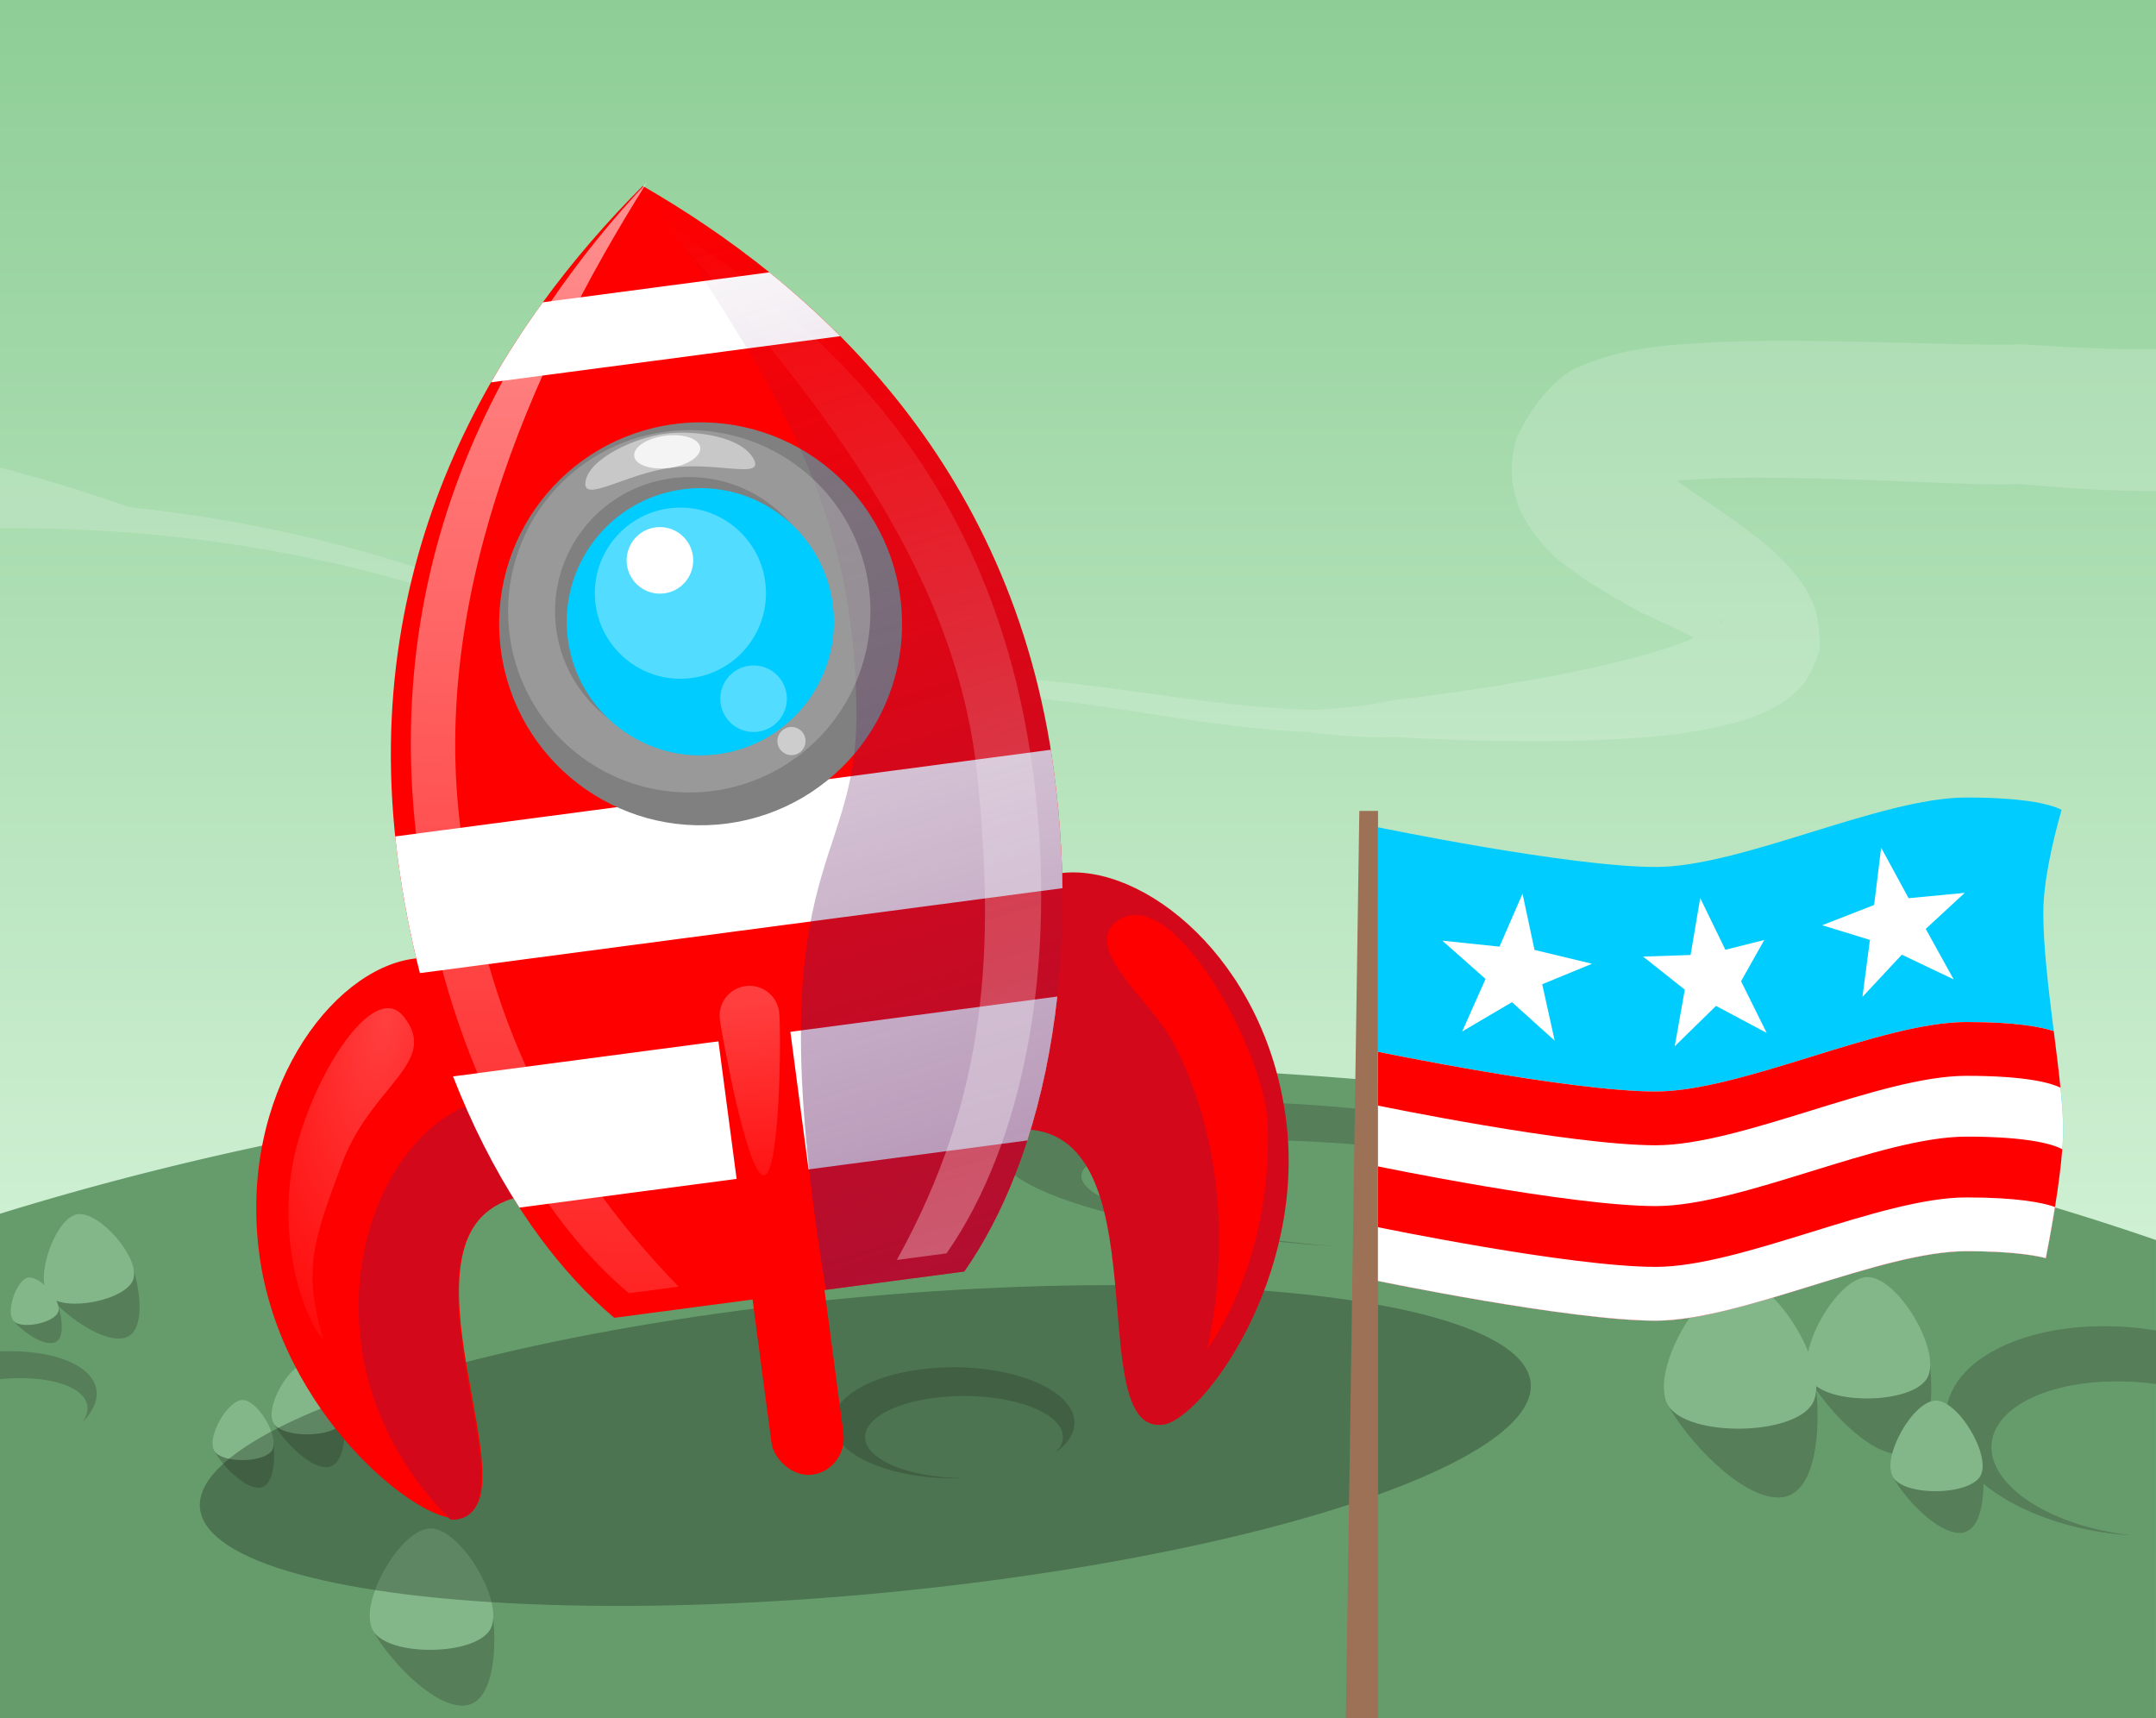 <?xml version="1.0" encoding="UTF-8" standalone="no"?>
<!-- Created with Inkscape (http://www.inkscape.org/) -->

<svg
   xmlns:dc="http://purl.org/dc/elements/1.1/"
   xmlns:cc="http://creativecommons.org/ns#"
   xmlns:rdf="http://www.w3.org/1999/02/22-rdf-syntax-ns#"
   xmlns:svg="http://www.w3.org/2000/svg"
   xmlns="http://www.w3.org/2000/svg"
   xmlns:xlink="http://www.w3.org/1999/xlink"
   xmlns:sodipodi="http://sodipodi.sourceforge.net/DTD/sodipodi-0.dtd"
   xmlns:inkscape="http://www.inkscape.org/namespaces/inkscape"
   width="143.766mm"
   height="114.573mm"
   viewBox="0 0 509.407 405.969"
   id="svg2"
   version="1.1"
   inkscape:version="0.91 r"
   sodipodi:docname="rocket.svg"
   inkscape:export-filename="/home/sankalpo/Projects/2010-05-30 Inkscape Drawings/rocket2.png"
   inkscape:export-xdpi="443.38358"
   inkscape:export-ydpi="443.38358">
  <defs
     id="defs4">
    <inkscape:path-effect
       effect="skeletal"
       id="path-effect4438"
       is_visible="true"
       pattern="#path4427"
       copytype="single_stretched"
       prop_scale="1"
       scale_y_rel="false"
       spacing="0"
       normal_offset="0"
       tang_offset="0"
       prop_units="false"
       vertical_pattern="false"
       fuse_tolerance="0" />
    <linearGradient
       inkscape:collect="always"
       id="linearGradient4413">
      <stop
         style="stop-color:#8ece96;stop-opacity:1"
         offset="0"
         id="stop4415" />
      <stop
         style="stop-color:#e8fdeb;stop-opacity:1"
         offset="1"
         id="stop4417" />
    </linearGradient>
    <linearGradient
       inkscape:collect="always"
       id="linearGradient4337">
      <stop
         id="stop4341"
         offset="0"
         style="stop-color:#ffffff;stop-opacity:0.143" />
      <stop
         id="stop4339"
         offset="1"
         style="stop-color:#ffffff;stop-opacity:0.558" />
    </linearGradient>
    <linearGradient
       id="linearGradient4327"
       inkscape:collect="always">
      <stop
         id="stop4329"
         offset="0"
         style="stop-color:#ffffff;stop-opacity:0.558" />
      <stop
         id="stop4331"
         offset="1"
         style="stop-color:#ffffff;stop-opacity:0" />
    </linearGradient>
    <linearGradient
       inkscape:collect="always"
       id="linearGradient4237">
      <stop
         style="stop-color:#ffffff;stop-opacity:1;"
         offset="0"
         id="stop4239" />
      <stop
         style="stop-color:#ffffff;stop-opacity:0;"
         offset="1"
         id="stop4241" />
    </linearGradient>
    <linearGradient
       inkscape:collect="always"
       id="linearGradient4217">
      <stop
         style="stop-color:#621e62;stop-opacity:0.494"
         offset="0"
         id="stop4219" />
      <stop
         style="stop-color:#621e62;stop-opacity:0"
         offset="1"
         id="stop4221" />
    </linearGradient>
    <linearGradient
       inkscape:collect="always"
       xlink:href="#linearGradient4217"
       id="linearGradient4223"
       x1="433.066"
       y1="669.446"
       x2="389.192"
       y2="406.584"
       gradientUnits="userSpaceOnUse" />
    <radialGradient
       inkscape:collect="always"
       xlink:href="#linearGradient4237"
       id="radialGradient4243"
       cx="303.224"
       cy="611.61"
       fx="303.224"
       fy="611.61"
       r="17.676"
       gradientTransform="matrix(-1.713,5.081,-2.028,-0.684,2062.959,-529.7)"
       gradientUnits="userSpaceOnUse" />
    <filter
       inkscape:collect="always"
       style="color-interpolation-filters:sRGB"
       id="filter4269"
       x="-0.077"
       width="1.154"
       y="-0.049"
       height="1.098">
      <feGaussianBlur
         inkscape:collect="always"
         stdDeviation="2.718"
         id="feGaussianBlur4271" />
    </filter>
    <clipPath
       clipPathUnits="userSpaceOnUse"
       id="clipPath4275">
      <path
         sodipodi:nodetypes="sssss"
         inkscape:connector-curvature="0"
         id="path4277"
         d="m 341.102,643.711 c -41.585,3.59 -7.326,88.448 -31.472,87.854 -11.306,-0.278 -46.127,-37.092 -45.259,-82.925 0.868,-45.833 32.771,-76.754 56.917,-76.16 53.882,1.326 64.661,67.36 19.814,71.231 z"
         style="color:#000000;display:inline;overflow:visible;visibility:visible;opacity:1;fill:#ff0000;fill-opacity:1;fill-rule:nonzero;stroke:none;stroke-opacity:1;marker:none;enable-background:accumulate" />
    </clipPath>
    <filter
       inkscape:collect="always"
       style="color-interpolation-filters:sRGB"
       id="filter4279"
       x="-0.025"
       width="1.051"
       y="-0.008"
       height="1.016">
      <feGaussianBlur
         inkscape:collect="always"
         stdDeviation="0.34"
         id="feGaussianBlur4281" />
    </filter>
    <filter
       inkscape:collect="always"
       style="color-interpolation-filters:sRGB"
       id="filter4283"
       x="-0.019"
       width="1.038"
       y="-0.009"
       height="1.018">
      <feGaussianBlur
         inkscape:collect="always"
         stdDeviation="0.278"
         id="feGaussianBlur4285" />
    </filter>
    <radialGradient
       inkscape:collect="always"
       xlink:href="#linearGradient4237"
       id="radialGradient4243-1"
       cx="303.224"
       cy="611.61"
       fx="303.224"
       fy="611.61"
       r="17.676"
       gradientTransform="matrix(-1.713,5.081,-2.028,-0.684,1789.832,-1119.367)"
       gradientUnits="userSpaceOnUse" />
    <linearGradient
       inkscape:collect="always"
       xlink:href="#linearGradient4237"
       id="linearGradient4321"
       x1="387.215"
       y1="599.04"
       x2="384.215"
       y2="661.097"
       gradientUnits="userSpaceOnUse" />
    <linearGradient
       inkscape:collect="always"
       xlink:href="#linearGradient4327"
       id="linearGradient4325"
       gradientUnits="userSpaceOnUse"
       x1="433.066"
       y1="669.446"
       x2="394.951"
       y2="409.202"
       gradientTransform="matrix(0.964,0,0,0.964,12.059,19.537)" />
    <linearGradient
       inkscape:collect="always"
       xlink:href="#linearGradient4337"
       id="linearGradient4335"
       gradientUnits="userSpaceOnUse"
       gradientTransform="matrix(-0.964,0,0,0.964,766.872,19.037)"
       x1="433.066"
       y1="669.446"
       x2="389.716"
       y2="407.108" />
    <linearGradient
       inkscape:collect="always"
       xlink:href="#linearGradient4413"
       id="linearGradient4419"
       x1="470.146"
       y1="354.922"
       x2="470.146"
       y2="778.713"
       gradientUnits="userSpaceOnUse"
       gradientTransform="matrix(0.866,0,0,0.959,55.184,14.429)" />
    <filter
       inkscape:collect="always"
       style="color-interpolation-filters:sRGB"
       id="filter4477"
       x="-0.003"
       width="1.007"
       y="-0.021"
       height="1.043">
      <feGaussianBlur
         inkscape:collect="always"
         stdDeviation="0.883"
         id="feGaussianBlur4479" />
    </filter>
  </defs>
  <sodipodi:namedview
     id="base"
     pagecolor="#ffffff"
     bordercolor="#666666"
     borderopacity="1.0"
     inkscape:pageopacity="0.0"
     inkscape:pageshadow="2"
     inkscape:zoom="2.6676913"
     inkscape:cx="326.11335"
     inkscape:cy="202.98451"
     inkscape:document-units="px"
     inkscape:current-layer="layer1"
     showgrid="false"
     inkscape:window-width="2560"
     inkscape:window-height="1337"
     inkscape:window-x="0"
     inkscape:window-y="0"
     inkscape:window-maximized="1"
     showguides="false"
     inkscape:guide-bbox="true"
     inkscape:snap-global="false"
     fit-margin-top="0"
     fit-margin-left="0"
     fit-margin-right="0"
     fit-margin-bottom="0">
    <sodipodi:guide
       position="195.205,331.972"
       orientation="1,0"
       id="guide3369" />
    <sodipodi:guide
       position="79.491,324.149"
       orientation="0,1"
       id="guide3380" />
    <sodipodi:guide
       position="23.488,49.179"
       orientation="0,1"
       id="guide3411" />
  </sodipodi:namedview>
  <g
     inkscape:label="Layer 1"
     inkscape:groupmode="layer"
     id="layer1"
     transform="translate(-193.965,-355.013)">
    <rect
       style="color:#000000;clip-rule:nonzero;display:inline;overflow:visible;visibility:visible;opacity:1;isolation:auto;mix-blend-mode:normal;color-interpolation:sRGB;color-interpolation-filters:linearRGB;solid-color:#000000;solid-opacity:1;fill:url(#linearGradient4419);fill-opacity:1;fill-rule:nonzero;stroke:none;stroke-width:1;stroke-linecap:butt;stroke-linejoin:miter;stroke-miterlimit:4;stroke-dasharray:none;stroke-dashoffset:0;stroke-opacity:1;marker:none;color-rendering:auto;image-rendering:auto;shape-rendering:auto;text-rendering:auto;enable-background:accumulate"
       id="rect4354"
       width="509.407"
       height="405.969"
       x="193.965"
       y="355.013" />
    <path
       style="color:#000000;clip-rule:nonzero;display:inline;overflow:visible;visibility:visible;opacity:1;isolation:auto;mix-blend-mode:normal;color-interpolation:sRGB;color-interpolation-filters:linearRGB;solid-color:#000000;solid-opacity:1;fill:#669c6c;fill-opacity:1;fill-rule:nonzero;stroke:none;stroke-width:1;stroke-linecap:butt;stroke-linejoin:miter;stroke-miterlimit:4;stroke-dasharray:none;stroke-dashoffset:0;stroke-opacity:1;marker:none;filter:url(#filter4283);color-rendering:auto;image-rendering:auto;shape-rendering:auto;text-rendering:auto;enable-background:accumulate"
       d="M 279.479,251.814 A 457.281,221.123 0 0 0 34.111,286.76 l 0,119.209 509.406,0 0,-112.994 A 457.281,221.123 0 0 0 279.479,251.814 Z"
       transform="translate(159.853,355.013)"
       id="path4406"
       inkscape:connector-curvature="0" />
    <path
       style="opacity:0.396;fill:#ffffff;fill-opacity:1;fill-rule:nonzero;stroke:none;stroke-width:1px;stroke-linecap:butt;stroke-linejoin:miter;stroke-opacity:1;filter:url(#filter4477)"
       d="m 151.928,490.044 c -0.398,9.082 -0.743,18.157 -1.033,27.224 56.97,-7.184 116.192,-2.647 170.574,17.752 6.379,1.345 12.77,2.628 19.17,3.839 36.109,8.469 72.801,14.677 109.832,16.859 0,0 10e-6,0 10e-6,0 14.981,1.332 29.969,4.176 45.197,6.259 7.991,1.106 16.086,1.98 24.218,2.3 7.272,0.965 14.643,1.484 22.13,1.309 8.459,0.466 16.919,0.787 25.38,0.922 9.966,0.153 20.022,0.061 30.182,-0.566 0,0 0,0 0,0 8.724,-0.492 17.927,-1.385 27.45,-3.946 3.398,-0.85 7.285,-2.294 11.429,-4.807 1.636,-0.984 3.401,-2.433 5.204,-4.422 1.672,-2.211 3.104,-5.078 4.166,-8.597 -10e-6,-10e-6 0,-3e-5 0,-3e-5 0.215,-3.649 -0.157,-7.102 -1.065,-10.252 -1.044,-2.777 -2.312,-5.093 -3.679,-6.922 -3.196,-4.282 -6.588,-7.479 -9.598,-9.801 0,0 -1e-5,0 -1e-5,0 -3.618,-2.931 -7.192,-5.444 -10.512,-7.714 0,0 0,0 0,0 -3.494,-2.403 -6.819,-4.625 -9.829,-6.814 -0.309,-0.227 -0.612,-0.451 -0.91,-0.673 -2.529,-1.565 -4.709,-2.958 -6.382,-4.361 -1.473,-1.528 -2.268,-1.916 -1.645,-1.463 0.317,0.416 0.54,1.265 0.784,2.609 0.105,1.458 2e-4,2.63 -0.377,3.628 0,0 0,1e-5 0,1e-5 -1.842,1.921 -1.554,2.33 -0.577,0.805 0,0 0,0 0,0 0.042,-0.051 1.156,0.065 3.114,-0.125 3.153,-0.528 6.615,-0.811 10.348,-1.046 9.132,-0.553 18.59,-0.455 28.34,-0.244 9.726,0.221 19.584,0.65 29.585,1.038 4.09,0.16 8.262,0.316 12.516,0.412 2.683,0.072 5.681,0.115 8.989,-0.034 11.318,0.99 23.026,1.815 35.121,1.737 8.295,-0.05 16.695,-0.594 25.117,-1.761 0.798,-6.069 1.429,-12.137 1.881,-18.197 0.452,-6.06 0.726,-12.113 0.809,-18.152 -9.083,1.97 -18.592,2.898 -28.294,3.118 -11.018,0.236 -22.408,-0.41 -34.136,-1.202 -2.668,0.136 -5.657,0.111 -8.955,0.088 -3.906,-0.034 -7.892,-0.131 -11.958,-0.233 -9.907,-0.253 -19.956,-0.551 -30.147,-0.648 -10.067,-0.106 -20.452,-0.046 -31.097,0.715 -4.337,0.302 -8.939,0.776 -13.758,1.616 0,0 -10e-6,10e-6 -10e-6,10e-6 -3.991,0.831 -8.846,2.22 -14.322,4.63 -4.5,2.673 -9.553,8.047 -13.704,16.485 -1.194,3.308 -1.638,6.966 -1.273,10.862 0,0 10e-6,3e-5 10e-6,3e-5 0.501,3.763 1.546,6.949 3.015,9.504 3.423,5.651 7.069,9.382 10.211,11.524 3.905,3.028 7.672,5.392 11.089,7.356 2.643,1.545 5.203,2.97 7.649,4.335 1.117,0.504 2.212,0.997 3.284,1.484 3.428,1.579 6.55,2.993 9.269,4.498 0,0 0,0 0,0 2.32,1.414 4.086,2.262 4.896,3.014 0,0 0,0 0,0 0.277,0.237 0.439,0.156 0.366,-0.201 -0.013,-0.953 0.109,-2.043 0.266,-3.338 0,0 10e-6,-10e-6 10e-6,-10e-6 0.596,-1.743 1.081,-2.956 1.569,-3.705 0.397,-0.232 0.425,-0.183 0.203,0.166 -0.74,0.992 -2.487,1.941 -4.805,3.148 -6.484,3.193 -14.184,5.277 -22.337,7.283 -9.269,2.246 -18.787,4.018 -28.421,5.574 -8.338,1.337 -16.702,2.493 -25.074,3.505 -6.409,1.314 -12.99,2.052 -19.657,2.395 -8.41,-0.134 -16.885,-0.901 -25.325,-1.917 -15.113,-1.836 -30.259,-4.47 -45.57,-5.614 0,0 -10e-6,0 -10e-6,0 -43.097,-1.851 -86.027,-9.279 -128.263,-19.436 -29.681,-12.149 -61.024,-19.615 -92.831,-22.964 -24.835,-8.847 -51.037,-15.182 -77.817,-18.844 z"
       id="path4421"
       inkscape:connector-curvature="0"
       sodipodi:nodetypes="cccccccc"
       inkscape:path-effect="#path-effect4438"
       inkscape:original-d="m 149.78639,502.3912 c 58.91023,-4.39113 119.18537,3.74079 173.47533,27.49853 41.77006,11.09443 84.34385,19.52763 127.49198,22.43514 30.3723,2.99939 60.23435,11.97331 90.95052,8.68079 27.15903,-0.79312 87.77139,-4.16291 91.6382,-18.6508 0.55661,-19.79881 -68.56129,-31.13682 -39.71846,-53.26769 17.79822,-7.94361 82.96206,-2.22056 101.55476,-3.11113 25.16101,1.93765 45.0935,2.55893 66.25952,-1.81836"
       transform="matrix(0.96,0,0,0.959,3.85,-13.197)" />
    <path
       style="fill:none;fill-rule:evenodd;stroke:#000000;stroke-width:1px;stroke-linecap:butt;stroke-linejoin:miter;stroke-opacity:1"
       d="m 317.203,304.585 -0.553,27.074 36.467,-10.498 33.428,-1.658 29.699,13.537 36.329,1.381 0.829,-17.681 0.829,-17.681 -39.782,1.381 -27.627,13.537 -55.253,7.183 z"
       id="path4427"
       inkscape:connector-curvature="0"
       sodipodi:nodetypes="cccccccccccc" />
    <g
       transform="matrix(0.616,0,0,0.616,324.931,241.418)"
       id="g4494">
      <path
         style="color:#000000;clip-rule:nonzero;display:inline;overflow:visible;visibility:visible;opacity:1;isolation:auto;mix-blend-mode:normal;color-interpolation:sRGB;color-interpolation-filters:linearRGB;solid-color:#000000;solid-opacity:1;fill:#557e59;fill-opacity:1;fill-rule:nonzero;stroke:none;stroke-width:1;stroke-linecap:butt;stroke-linejoin:miter;stroke-miterlimit:4;stroke-dasharray:none;stroke-dashoffset:0;stroke-opacity:1;marker:none;color-rendering:auto;image-rendering:auto;shape-rendering:auto;text-rendering:auto;enable-background:accumulate"
         inkscape:transform-center-x="-9.7883094"
         inkscape:transform-center-y="6.9598426"
         d="m 527.707,708.485 c -1.303,-11.628 -56.339,-14.25 -46.051,4.977 5.547,10.367 22.437,28.869 34.41,28.724 11.973,-0.145 12.975,-21.801 11.641,-33.701 z"
         id="path4496"
         inkscape:connector-curvature="0"
         sodipodi:nodetypes="ssss" />
      <path
         sodipodi:type="star"
         style="color:#000000;clip-rule:nonzero;display:inline;overflow:visible;visibility:visible;opacity:1;isolation:auto;mix-blend-mode:normal;color-interpolation:sRGB;color-interpolation-filters:linearRGB;solid-color:#000000;solid-opacity:1;fill:#83b789;fill-opacity:1;fill-rule:nonzero;stroke:none;stroke-width:1;stroke-linecap:butt;stroke-linejoin:miter;stroke-miterlimit:4;stroke-dasharray:none;stroke-dashoffset:0;stroke-opacity:1;marker:none;color-rendering:auto;image-rendering:auto;shape-rendering:auto;text-rendering:auto;enable-background:accumulate"
         id="path4498"
         sodipodi:sides="3"
         sodipodi:cx="503.9588"
         sodipodi:cy="700.19727"
         sodipodi:r1="25.974834"
         sodipodi:r2="13.88217"
         sodipodi:arg1="0.51123071"
         sodipodi:arg2="1.5584282"
         inkscape:flatsided="true"
         inkscape:rounded="0.26"
         inkscape:randomized="0"
         d="m 526.613,712.905 c -5.723,10.202 -39.013,10.614 -44.986,0.556 -5.974,-10.057 10.315,-39.093 22.011,-39.237 11.696,-0.145 28.698,28.479 22.975,38.681 z"
         inkscape:transform-center-x="-9.5619393"
         inkscape:transform-center-y="6.9598426" />
    </g>
    <g
       id="g4490"
       transform="matrix(0.76,0,0,0.76,222.013,144.758)">
      <path
         sodipodi:nodetypes="ssss"
         inkscape:connector-curvature="0"
         id="path4487"
         d="m 527.707,708.485 c -1.303,-11.628 -56.339,-14.25 -46.051,4.977 5.547,10.367 22.437,28.869 34.41,28.724 11.973,-0.145 12.975,-21.801 11.641,-33.701 z"
         inkscape:transform-center-y="6.9598426"
         inkscape:transform-center-x="-9.7883094"
         style="color:#000000;clip-rule:nonzero;display:inline;overflow:visible;visibility:visible;opacity:1;isolation:auto;mix-blend-mode:normal;color-interpolation:sRGB;color-interpolation-filters:linearRGB;solid-color:#000000;solid-opacity:1;fill:#557e59;fill-opacity:1;fill-rule:nonzero;stroke:none;stroke-width:1;stroke-linecap:butt;stroke-linejoin:miter;stroke-miterlimit:4;stroke-dasharray:none;stroke-dashoffset:0;stroke-opacity:1;marker:none;color-rendering:auto;image-rendering:auto;shape-rendering:auto;text-rendering:auto;enable-background:accumulate" />
      <path
         inkscape:transform-center-y="6.9598426"
         inkscape:transform-center-x="-9.5619393"
         d="m 526.613,712.905 c -5.723,10.202 -39.013,10.614 -44.986,0.556 -5.974,-10.057 10.315,-39.093 22.011,-39.237 11.696,-0.145 28.698,28.479 22.975,38.681 z"
         inkscape:randomized="0"
         inkscape:rounded="0.26"
         inkscape:flatsided="true"
         sodipodi:arg2="1.5584282"
         sodipodi:arg1="0.51123071"
         sodipodi:r2="13.88217"
         sodipodi:r1="25.974834"
         sodipodi:cy="700.19727"
         sodipodi:cx="503.9588"
         sodipodi:sides="3"
         id="path4481"
         style="color:#000000;clip-rule:nonzero;display:inline;overflow:visible;visibility:visible;opacity:1;isolation:auto;mix-blend-mode:normal;color-interpolation:sRGB;color-interpolation-filters:linearRGB;solid-color:#000000;solid-opacity:1;fill:#83b789;fill-opacity:1;fill-rule:nonzero;stroke:none;stroke-width:1;stroke-linecap:butt;stroke-linejoin:miter;stroke-miterlimit:4;stroke-dasharray:none;stroke-dashoffset:0;stroke-opacity:1;marker:none;color-rendering:auto;image-rendering:auto;shape-rendering:auto;text-rendering:auto;enable-background:accumulate"
         sodipodi:type="star" />
    </g>
    <path
       inkscape:connector-curvature="0"
       id="path4513"
       d="m 699.321,668.794 a 43.108,24.48 6.298 0 0 -45.533,19.603 43.108,24.48 6.298 0 0 40.162,29.061 43.108,24.48 6.298 0 0 3.812,0.305 35.284,18.09 6.298 0 1 -0.125,-0.011 35.284,18.09 6.298 0 1 -33.086,-21.851 35.284,18.09 6.298 0 1 37.056,-14.11 35.284,18.09 6.298 0 1 33.086,21.851 35.284,18.09 6.298 0 1 -3.37,6.506 43.108,24.48 6.298 0 0 8.163,-12.292 43.108,24.48 6.298 0 0 -40.164,-29.061 z"
       style="color:#000000;clip-rule:nonzero;display:inline;overflow:visible;visibility:visible;opacity:1;isolation:auto;mix-blend-mode:normal;color-interpolation:sRGB;color-interpolation-filters:linearRGB;solid-color:#000000;solid-opacity:1;fill:#557e59;fill-opacity:1;fill-rule:nonzero;stroke:none;stroke-width:1;stroke-linecap:butt;stroke-linejoin:miter;stroke-miterlimit:4;stroke-dasharray:none;stroke-dashoffset:0;stroke-opacity:1;marker:none;color-rendering:auto;image-rendering:auto;shape-rendering:auto;text-rendering:auto;enable-background:accumulate" />
    <g
       id="g4500"
       transform="matrix(0.46,0,0,0.46,419.65,375.771)">
      <path
         sodipodi:nodetypes="ssss"
         inkscape:connector-curvature="0"
         id="path4502"
         d="m 527.707,708.485 c -1.303,-11.628 -56.339,-14.25 -46.051,4.977 5.547,10.367 22.437,28.869 34.41,28.724 11.973,-0.145 12.975,-21.801 11.641,-33.701 z"
         inkscape:transform-center-y="6.9598426"
         inkscape:transform-center-x="-9.7883094"
         style="color:#000000;clip-rule:nonzero;display:inline;overflow:visible;visibility:visible;opacity:1;isolation:auto;mix-blend-mode:normal;color-interpolation:sRGB;color-interpolation-filters:linearRGB;solid-color:#000000;solid-opacity:1;fill:#557e59;fill-opacity:1;fill-rule:nonzero;stroke:none;stroke-width:1;stroke-linecap:butt;stroke-linejoin:miter;stroke-miterlimit:4;stroke-dasharray:none;stroke-dashoffset:0;stroke-opacity:1;marker:none;color-rendering:auto;image-rendering:auto;shape-rendering:auto;text-rendering:auto;enable-background:accumulate" />
      <path
         inkscape:transform-center-y="6.9598426"
         inkscape:transform-center-x="-9.5619393"
         d="m 526.613,712.905 c -5.723,10.202 -39.013,10.614 -44.986,0.556 -5.974,-10.057 10.315,-39.093 22.011,-39.237 11.696,-0.145 28.698,28.479 22.975,38.681 z"
         inkscape:randomized="0"
         inkscape:rounded="0.26"
         inkscape:flatsided="true"
         sodipodi:arg2="1.5584282"
         sodipodi:arg1="0.51123071"
         sodipodi:r2="13.88217"
         sodipodi:r1="25.974834"
         sodipodi:cy="700.19727"
         sodipodi:cx="503.9588"
         sodipodi:sides="3"
         id="path4504"
         style="color:#000000;clip-rule:nonzero;display:inline;overflow:visible;visibility:visible;opacity:1;isolation:auto;mix-blend-mode:normal;color-interpolation:sRGB;color-interpolation-filters:linearRGB;solid-color:#000000;solid-opacity:1;fill:#83b789;fill-opacity:1;fill-rule:nonzero;stroke:none;stroke-width:1;stroke-linecap:butt;stroke-linejoin:miter;stroke-miterlimit:4;stroke-dasharray:none;stroke-dashoffset:0;stroke-opacity:1;marker:none;color-rendering:auto;image-rendering:auto;shape-rendering:auto;text-rendering:auto;enable-background:accumulate"
         sodipodi:type="star" />
    </g>
    <path
       style="color:#000000;clip-rule:nonzero;display:inline;overflow:visible;visibility:visible;opacity:1;isolation:auto;mix-blend-mode:normal;color-interpolation:sRGB;color-interpolation-filters:linearRGB;solid-color:#000000;solid-opacity:1;fill:#557e59;fill-opacity:1;fill-rule:nonzero;stroke:none;stroke-width:1;stroke-linecap:butt;stroke-linejoin:miter;stroke-miterlimit:4;stroke-dasharray:none;stroke-dashoffset:0;stroke-opacity:1;marker:none;color-rendering:auto;image-rendering:auto;shape-rendering:auto;text-rendering:auto;enable-background:accumulate"
       d="m 419.282,678.047 a 28.559,13.115 0 0 0 -28.558,13.115 28.559,13.115 0 0 0 28.558,13.115 28.559,13.115 0 0 0 2.532,-0.062 23.375,9.692 0 0 1 -0.083,9.6e-4 23.375,9.692 0 0 1 -23.375,-9.692 23.375,9.692 0 0 1 23.375,-9.692 23.375,9.692 0 0 1 23.375,9.692 23.375,9.692 0 0 1 -1.747,3.662 28.559,13.115 0 0 0 4.482,-7.025 28.559,13.115 0 0 0 -28.559,-13.115 z"
       id="path4506"
       inkscape:connector-curvature="0" />
    <path
       inkscape:connector-curvature="0"
       id="path4511"
       d="m 507.535,616.345 a 75.434,16.46 4.321 0 0 -77.53,10.406 75.434,16.46 4.321 0 0 72.853,22.252 75.434,16.46 4.321 0 0 6.678,0.448 61.741,12.164 4.357 0 1 -0.219,-0.016 61.741,12.164 4.357 0 1 -59.817,-16.915 61.741,12.164 4.357 0 1 63.273,-7.219 61.741,12.164 4.357 0 1 59.817,16.915 61.741,12.164 4.357 0 1 -5.252,4.198 75.434,16.46 4.321 0 0 13.053,-7.817 75.434,16.46 4.321 0 0 -72.857,-22.252 z"
       style="color:#000000;clip-rule:nonzero;display:inline;overflow:visible;visibility:visible;opacity:1;isolation:auto;mix-blend-mode:normal;color-interpolation:sRGB;color-interpolation-filters:linearRGB;solid-color:#000000;solid-opacity:1;fill:#557e59;fill-opacity:1;fill-rule:nonzero;stroke:none;stroke-width:1;stroke-linecap:butt;stroke-linejoin:miter;stroke-miterlimit:4;stroke-dasharray:none;stroke-dashoffset:0;stroke-opacity:1;marker:none;color-rendering:auto;image-rendering:auto;shape-rendering:auto;text-rendering:auto;enable-background:accumulate" />
    <g
       id="g3446"
       transform="matrix(0.616,0,0,0.616,-14.586,300.804)">
      <path
         sodipodi:nodetypes="ssss"
         inkscape:connector-curvature="0"
         id="path3448"
         d="m 527.707,708.485 c -1.303,-11.628 -56.339,-14.25 -46.051,4.977 5.547,10.367 22.437,28.869 34.41,28.724 11.973,-0.145 12.975,-21.801 11.641,-33.701 z"
         inkscape:transform-center-y="6.9598426"
         inkscape:transform-center-x="-9.7883094"
         style="color:#000000;clip-rule:nonzero;display:inline;overflow:visible;visibility:visible;opacity:1;isolation:auto;mix-blend-mode:normal;color-interpolation:sRGB;color-interpolation-filters:linearRGB;solid-color:#000000;solid-opacity:1;fill:#557e59;fill-opacity:1;fill-rule:nonzero;stroke:none;stroke-width:1;stroke-linecap:butt;stroke-linejoin:miter;stroke-miterlimit:4;stroke-dasharray:none;stroke-dashoffset:0;stroke-opacity:1;marker:none;color-rendering:auto;image-rendering:auto;shape-rendering:auto;text-rendering:auto;enable-background:accumulate" />
      <path
         inkscape:transform-center-y="6.9598426"
         inkscape:transform-center-x="-9.5619393"
         d="m 526.613,712.905 c -5.723,10.202 -39.013,10.614 -44.986,0.556 -5.974,-10.057 10.315,-39.093 22.011,-39.237 11.696,-0.145 28.698,28.479 22.975,38.681 z"
         inkscape:randomized="0"
         inkscape:rounded="0.26"
         inkscape:flatsided="true"
         sodipodi:arg2="1.5584282"
         sodipodi:arg1="0.51123071"
         sodipodi:r2="13.88217"
         sodipodi:r1="25.974834"
         sodipodi:cy="700.19727"
         sodipodi:cx="503.9588"
         sodipodi:sides="3"
         id="path3450"
         style="color:#000000;clip-rule:nonzero;display:inline;overflow:visible;visibility:visible;opacity:1;isolation:auto;mix-blend-mode:normal;color-interpolation:sRGB;color-interpolation-filters:linearRGB;solid-color:#000000;solid-opacity:1;fill:#83b789;fill-opacity:1;fill-rule:nonzero;stroke:none;stroke-width:1;stroke-linecap:butt;stroke-linejoin:miter;stroke-miterlimit:4;stroke-dasharray:none;stroke-dashoffset:0;stroke-opacity:1;marker:none;color-rendering:auto;image-rendering:auto;shape-rendering:auto;text-rendering:auto;enable-background:accumulate"
         sodipodi:type="star" />
    </g>
    <g
       transform="matrix(0.362,0,0,0.362,84.245,432.978)"
       id="g3452">
      <path
         style="color:#000000;clip-rule:nonzero;display:inline;overflow:visible;visibility:visible;opacity:1;isolation:auto;mix-blend-mode:normal;color-interpolation:sRGB;color-interpolation-filters:linearRGB;solid-color:#000000;solid-opacity:1;fill:#557e59;fill-opacity:1;fill-rule:nonzero;stroke:none;stroke-width:1;stroke-linecap:butt;stroke-linejoin:miter;stroke-miterlimit:4;stroke-dasharray:none;stroke-dashoffset:0;stroke-opacity:1;marker:none;color-rendering:auto;image-rendering:auto;shape-rendering:auto;text-rendering:auto;enable-background:accumulate"
         inkscape:transform-center-x="-9.7883094"
         inkscape:transform-center-y="6.9598426"
         d="m 527.707,708.485 c -1.303,-11.628 -56.339,-14.25 -46.051,4.977 5.547,10.367 22.437,28.869 34.41,28.724 11.973,-0.145 12.975,-21.801 11.641,-33.701 z"
         id="path3454"
         inkscape:connector-curvature="0"
         sodipodi:nodetypes="ssss" />
      <path
         sodipodi:type="star"
         style="color:#000000;clip-rule:nonzero;display:inline;overflow:visible;visibility:visible;opacity:1;isolation:auto;mix-blend-mode:normal;color-interpolation:sRGB;color-interpolation-filters:linearRGB;solid-color:#000000;solid-opacity:1;fill:#83b789;fill-opacity:1;fill-rule:nonzero;stroke:none;stroke-width:1;stroke-linecap:butt;stroke-linejoin:miter;stroke-miterlimit:4;stroke-dasharray:none;stroke-dashoffset:0;stroke-opacity:1;marker:none;color-rendering:auto;image-rendering:auto;shape-rendering:auto;text-rendering:auto;enable-background:accumulate"
         id="path3456"
         sodipodi:sides="3"
         sodipodi:cx="503.9588"
         sodipodi:cy="700.19727"
         sodipodi:r1="25.974834"
         sodipodi:r2="13.88217"
         sodipodi:arg1="0.51123071"
         sodipodi:arg2="1.5584282"
         inkscape:flatsided="true"
         inkscape:rounded="0.26"
         inkscape:randomized="0"
         d="m 526.613,712.905 c -5.723,10.202 -39.013,10.614 -44.986,0.556 -5.974,-10.057 10.315,-39.093 22.011,-39.237 11.696,-0.145 28.698,28.479 22.975,38.681 z"
         inkscape:transform-center-x="-9.5619393"
         inkscape:transform-center-y="6.9598426" />
    </g>
    <g
       id="g3458"
       transform="matrix(0.305,0,0,0.305,97.658,480.14)">
      <path
         sodipodi:nodetypes="ssss"
         inkscape:connector-curvature="0"
         id="path3460"
         d="m 527.707,708.485 c -1.303,-11.628 -56.339,-14.25 -46.051,4.977 5.547,10.367 22.437,28.869 34.41,28.724 11.973,-0.145 12.975,-21.801 11.641,-33.701 z"
         inkscape:transform-center-y="6.9598426"
         inkscape:transform-center-x="-9.7883094"
         style="color:#000000;clip-rule:nonzero;display:inline;overflow:visible;visibility:visible;opacity:1;isolation:auto;mix-blend-mode:normal;color-interpolation:sRGB;color-interpolation-filters:linearRGB;solid-color:#000000;solid-opacity:1;fill:#557e59;fill-opacity:1;fill-rule:nonzero;stroke:none;stroke-width:1;stroke-linecap:butt;stroke-linejoin:miter;stroke-miterlimit:4;stroke-dasharray:none;stroke-dashoffset:0;stroke-opacity:1;marker:none;color-rendering:auto;image-rendering:auto;shape-rendering:auto;text-rendering:auto;enable-background:accumulate" />
      <path
         inkscape:transform-center-y="6.9598426"
         inkscape:transform-center-x="-9.5619393"
         d="m 526.613,712.905 c -5.723,10.202 -39.013,10.614 -44.986,0.556 -5.974,-10.057 10.315,-39.093 22.011,-39.237 11.696,-0.145 28.698,28.479 22.975,38.681 z"
         inkscape:randomized="0"
         inkscape:rounded="0.26"
         inkscape:flatsided="true"
         sodipodi:arg2="1.5584282"
         sodipodi:arg1="0.51123071"
         sodipodi:r2="13.88217"
         sodipodi:r1="25.974834"
         sodipodi:cy="700.19727"
         sodipodi:cx="503.9588"
         sodipodi:sides="3"
         id="path3462"
         style="color:#000000;clip-rule:nonzero;display:inline;overflow:visible;visibility:visible;opacity:1;isolation:auto;mix-blend-mode:normal;color-interpolation:sRGB;color-interpolation-filters:linearRGB;solid-color:#000000;solid-opacity:1;fill:#83b789;fill-opacity:1;fill-rule:nonzero;stroke:none;stroke-width:1;stroke-linecap:butt;stroke-linejoin:miter;stroke-miterlimit:4;stroke-dasharray:none;stroke-dashoffset:0;stroke-opacity:1;marker:none;color-rendering:auto;image-rendering:auto;shape-rendering:auto;text-rendering:auto;enable-background:accumulate"
         sodipodi:type="star" />
    </g>
    <g
       transform="matrix(0.445,-0.08,0.08,0.445,-65.916,382.175)"
       id="g3464">
      <path
         style="color:#000000;clip-rule:nonzero;display:inline;overflow:visible;visibility:visible;opacity:1;isolation:auto;mix-blend-mode:normal;color-interpolation:sRGB;color-interpolation-filters:linearRGB;solid-color:#000000;solid-opacity:1;fill:#557e59;fill-opacity:1;fill-rule:nonzero;stroke:none;stroke-width:1;stroke-linecap:butt;stroke-linejoin:miter;stroke-miterlimit:4;stroke-dasharray:none;stroke-dashoffset:0;stroke-opacity:1;marker:none;color-rendering:auto;image-rendering:auto;shape-rendering:auto;text-rendering:auto;enable-background:accumulate"
         inkscape:transform-center-x="-9.7883094"
         inkscape:transform-center-y="6.9598426"
         d="m 527.707,708.485 c -1.303,-11.628 -56.339,-14.25 -46.051,4.977 5.547,10.367 22.437,28.869 34.41,28.724 11.973,-0.145 12.975,-21.801 11.641,-33.701 z"
         id="path3466"
         inkscape:connector-curvature="0"
         sodipodi:nodetypes="ssss" />
      <path
         sodipodi:type="star"
         style="color:#000000;clip-rule:nonzero;display:inline;overflow:visible;visibility:visible;opacity:1;isolation:auto;mix-blend-mode:normal;color-interpolation:sRGB;color-interpolation-filters:linearRGB;solid-color:#000000;solid-opacity:1;fill:#83b789;fill-opacity:1;fill-rule:nonzero;stroke:none;stroke-width:1;stroke-linecap:butt;stroke-linejoin:miter;stroke-miterlimit:4;stroke-dasharray:none;stroke-dashoffset:0;stroke-opacity:1;marker:none;color-rendering:auto;image-rendering:auto;shape-rendering:auto;text-rendering:auto;enable-background:accumulate"
         id="path3468"
         sodipodi:sides="3"
         sodipodi:cx="503.9588"
         sodipodi:cy="700.19727"
         sodipodi:r1="25.974834"
         sodipodi:r2="13.88217"
         sodipodi:arg1="0.51123071"
         sodipodi:arg2="1.5584282"
         inkscape:flatsided="true"
         inkscape:rounded="0.26"
         inkscape:randomized="0"
         d="m 526.613,712.905 c -5.723,10.202 -39.013,10.614 -44.986,0.556 -5.974,-10.057 10.315,-39.093 22.011,-39.237 11.696,-0.145 28.698,28.479 22.975,38.681 z"
         inkscape:transform-center-x="-9.5619393"
         inkscape:transform-center-y="6.9598426" />
    </g>
    <g
       transform="matrix(0.236,-0.045,0.045,0.235,51.368,521.095)"
       id="g3470">
      <path
         style="color:#000000;clip-rule:nonzero;display:inline;overflow:visible;visibility:visible;opacity:1;isolation:auto;mix-blend-mode:normal;color-interpolation:sRGB;color-interpolation-filters:linearRGB;solid-color:#000000;solid-opacity:1;fill:#557e59;fill-opacity:1;fill-rule:nonzero;stroke:none;stroke-width:1;stroke-linecap:butt;stroke-linejoin:miter;stroke-miterlimit:4;stroke-dasharray:none;stroke-dashoffset:0;stroke-opacity:1;marker:none;color-rendering:auto;image-rendering:auto;shape-rendering:auto;text-rendering:auto;enable-background:accumulate"
         inkscape:transform-center-x="-9.7883094"
         inkscape:transform-center-y="6.9598426"
         d="m 527.707,708.485 c -1.303,-11.628 -56.339,-14.25 -46.051,4.977 5.547,10.367 22.437,28.869 34.41,28.724 11.973,-0.145 12.975,-21.801 11.641,-33.701 z"
         id="path3472"
         inkscape:connector-curvature="0"
         sodipodi:nodetypes="ssss" />
      <path
         sodipodi:type="star"
         style="color:#000000;clip-rule:nonzero;display:inline;overflow:visible;visibility:visible;opacity:1;isolation:auto;mix-blend-mode:normal;color-interpolation:sRGB;color-interpolation-filters:linearRGB;solid-color:#000000;solid-opacity:1;fill:#83b789;fill-opacity:1;fill-rule:nonzero;stroke:none;stroke-width:1;stroke-linecap:butt;stroke-linejoin:miter;stroke-miterlimit:4;stroke-dasharray:none;stroke-dashoffset:0;stroke-opacity:1;marker:none;color-rendering:auto;image-rendering:auto;shape-rendering:auto;text-rendering:auto;enable-background:accumulate"
         id="path3474"
         sodipodi:sides="3"
         sodipodi:cx="503.9588"
         sodipodi:cy="700.19727"
         sodipodi:r1="25.974834"
         sodipodi:r2="13.88217"
         sodipodi:arg1="0.51123071"
         sodipodi:arg2="1.5584282"
         inkscape:flatsided="true"
         inkscape:rounded="0.26"
         inkscape:randomized="0"
         d="m 526.613,712.905 c -5.723,10.202 -39.013,10.614 -44.986,0.556 -5.974,-10.057 10.315,-39.093 22.011,-39.237 11.696,-0.145 28.698,28.479 22.975,38.681 z"
         inkscape:transform-center-x="-9.5619393"
         inkscape:transform-center-y="6.9598426" />
    </g>
    <path
       inkscape:connector-curvature="0"
       id="path3476"
       d="m 186.386,675.089 a 13.115,28.559 80.459 0 0 -25.989,17.667 13.115,28.559 80.459 0 0 30.337,8.2 13.115,28.559 80.459 0 0 2.487,-0.481 9.692,23.375 80.459 0 1 -0.082,0.015 9.692,23.375 80.459 0 1 -24.658,-5.683 9.692,23.375 80.459 0 1 21.445,-13.432 9.692,23.375 80.459 0 1 24.658,5.683 9.692,23.375 80.459 0 1 -1.115,3.901 13.115,28.559 80.459 0 0 3.255,-7.671 13.115,28.559 80.459 0 0 -30.338,-8.2 z"
       style="color:#000000;clip-rule:nonzero;display:inline;overflow:visible;visibility:visible;opacity:1;isolation:auto;mix-blend-mode:normal;color-interpolation:sRGB;color-interpolation-filters:linearRGB;solid-color:#000000;solid-opacity:1;fill:#557e59;fill-opacity:1;fill-rule:nonzero;stroke:none;stroke-width:1;stroke-linecap:butt;stroke-linejoin:miter;stroke-miterlimit:4;stroke-dasharray:none;stroke-dashoffset:0;stroke-opacity:1;marker:none;color-rendering:auto;image-rendering:auto;shape-rendering:auto;text-rendering:auto;enable-background:accumulate" />
    <ellipse
       style="color:#000000;display:inline;overflow:visible;visibility:visible;opacity:0.335;fill:#19251a;fill-opacity:1;fill-rule:nonzero;stroke:none;stroke-width:1;stroke-opacity:1;marker:none;enable-background:accumulate"
       id="path3478"
       cx="310.769"
       cy="731.177"
       rx="157.973"
       ry="35.041"
       transform="matrix(0.995,-0.095,0.122,0.993,0,0)" />
    <g
       id="g4303">
      <path
         inkscape:connector-curvature="0"
         id="path4527"
         d="m 519.56,768.165 0,-221.565 -4.42,0 -3.315,222.67 z"
         style="fill:#9c7155;fill-opacity:1;fill-rule:evenodd;stroke:none;stroke-width:1px;stroke-linecap:butt;stroke-linejoin:miter;stroke-opacity:1" />
      <path
         id="rect4529"
         d="m 658.574,543.435 c -20.306,0 -53.103,16.41 -73.408,16.41 -20.306,0 -65.615,-9.377 -65.615,-9.377 l 0,107.191 c 0,0 45.31,9.377 65.615,9.377 20.306,0 53.103,-16.41 73.408,-16.41 9.636,0 15.372,0.793 18.77,1.625 1.62,-8.267 4.092,-22.179 4.092,-30.357 0,-12.112 -4.688,-35.554 -4.688,-51.182 0,-7.202 2.076,-16.46 4.312,-24.369 -1.925,-1.005 -7.522,-2.908 -22.486,-2.908 z"
         style="color:#000000;clip-rule:nonzero;display:inline;overflow:visible;visibility:visible;opacity:1;isolation:auto;mix-blend-mode:normal;color-interpolation:sRGB;color-interpolation-filters:linearRGB;solid-color:#000000;solid-opacity:1;fill:#00ccff;fill-opacity:1;fill-rule:nonzero;stroke:none;stroke-width:1;stroke-linecap:butt;stroke-linejoin:miter;stroke-miterlimit:4;stroke-dasharray:none;stroke-dashoffset:0;stroke-opacity:1;marker:none;color-rendering:auto;image-rendering:auto;shape-rendering:auto;text-rendering:auto;enable-background:accumulate"
         inkscape:connector-curvature="0" />
      <path
         id="rect4535"
         d="m 658.574,596.478 c -20.306,0 -53.103,16.41 -73.408,16.41 -20.306,0 -65.615,-9.377 -65.615,-9.377 l 0,54.148 c 0,0 45.31,9.377 65.615,9.377 20.306,0 53.103,-16.41 73.408,-16.41 9.636,0 15.372,0.793 18.77,1.625 1.62,-8.267 4.092,-22.179 4.092,-30.357 0,-5.834 -1.089,-14.312 -2.217,-23.264 -2.981,-0.989 -8.957,-2.152 -20.645,-2.152 z"
         style="color:#000000;clip-rule:nonzero;display:inline;overflow:visible;visibility:visible;opacity:1;isolation:auto;mix-blend-mode:normal;color-interpolation:sRGB;color-interpolation-filters:linearRGB;solid-color:#000000;solid-opacity:1;fill:#ffffff;fill-opacity:1;fill-rule:nonzero;stroke:none;stroke-width:1;stroke-linecap:butt;stroke-linejoin:miter;stroke-miterlimit:4;stroke-dasharray:none;stroke-dashoffset:0;stroke-opacity:1;marker:none;color-rendering:auto;image-rendering:auto;shape-rendering:auto;text-rendering:auto;enable-background:accumulate"
         inkscape:connector-curvature="0" />
      <path
         id="rect4537"
         d="m 658.574,623.552 c -20.306,0 -53.103,16.41 -73.408,16.41 -20.306,0 -65.615,-9.377 -65.615,-9.377 l 0,27.074 c 0,0 45.31,9.377 65.615,9.377 20.306,0 53.103,-16.41 73.408,-16.41 9.636,0 15.372,0.793 18.77,1.625 1.344,-6.859 3.261,-17.543 3.885,-25.709 -1.772,-0.979 -7.276,-2.99 -22.654,-2.99 z"
         style="color:#000000;clip-rule:nonzero;display:inline;overflow:visible;visibility:visible;opacity:1;isolation:auto;mix-blend-mode:normal;color-interpolation:sRGB;color-interpolation-filters:linearRGB;solid-color:#000000;solid-opacity:1;fill:#ff0000;fill-opacity:1;fill-rule:nonzero;stroke:none;stroke-width:1;stroke-linecap:butt;stroke-linejoin:miter;stroke-miterlimit:4;stroke-dasharray:none;stroke-dashoffset:0;stroke-opacity:1;marker:none;color-rendering:auto;image-rendering:auto;shape-rendering:auto;text-rendering:auto;enable-background:accumulate"
         inkscape:connector-curvature="0" />
      <path
         id="rect4539"
         d="m 658.574,637.917 c -20.306,0 -53.103,16.41 -73.408,16.41 -20.306,0 -65.615,-9.377 -65.615,-9.377 l 0,12.709 c 0,0 45.31,9.377 65.615,9.377 20.306,0 53.103,-16.41 73.408,-16.41 9.636,0 15.372,0.793 18.77,1.625 0.66,-3.37 1.438,-7.579 2.16,-12.082 -2.874,-1.008 -8.845,-2.252 -20.93,-2.252 z"
         style="color:#000000;clip-rule:nonzero;display:inline;overflow:visible;visibility:visible;opacity:1;isolation:auto;mix-blend-mode:normal;color-interpolation:sRGB;color-interpolation-filters:linearRGB;solid-color:#000000;solid-opacity:1;fill:#ffffff;fill-opacity:1;fill-rule:nonzero;stroke:none;stroke-width:1;stroke-linecap:butt;stroke-linejoin:miter;stroke-miterlimit:4;stroke-dasharray:none;stroke-dashoffset:0;stroke-opacity:1;marker:none;color-rendering:auto;image-rendering:auto;shape-rendering:auto;text-rendering:auto;enable-background:accumulate"
         inkscape:connector-curvature="0" />
      <path
         id="rect4541"
         d="m 658.574,596.478 c -20.306,0 -53.103,16.41 -73.408,16.41 -20.306,0 -65.615,-9.377 -65.615,-9.377 l 0,12.707 c 0,0 45.31,9.377 65.615,9.377 20.306,0 53.103,-16.408 73.408,-16.408 14.441,0 20.114,1.764 22.229,2.791 -0.418,-4.111 -0.994,-8.661 -1.584,-13.348 -2.981,-0.989 -8.957,-2.152 -20.645,-2.152 z"
         style="color:#000000;clip-rule:nonzero;display:inline;overflow:visible;visibility:visible;opacity:1;isolation:auto;mix-blend-mode:normal;color-interpolation:sRGB;color-interpolation-filters:linearRGB;solid-color:#000000;solid-opacity:1;fill:#ff0000;fill-opacity:1;fill-rule:nonzero;stroke:none;stroke-width:1;stroke-linecap:butt;stroke-linejoin:miter;stroke-miterlimit:4;stroke-dasharray:none;stroke-dashoffset:0;stroke-opacity:1;marker:none;color-rendering:auto;image-rendering:auto;shape-rendering:auto;text-rendering:auto;enable-background:accumulate"
         inkscape:connector-curvature="0" />
      <path
         sodipodi:nodetypes="ccccccccccc"
         inkscape:connector-curvature="0"
         id="path4288"
         d="m 563.054,599.233 -11.127,-7.783 -10.822,8.3 3.964,-12.988 -11.238,-7.727 13.577,-0.243 3.876,-13.076 4.427,12.837 13.872,1.585 -11.079,6.238 z"
         inkscape:transform-center-y="-1.2346246"
         inkscape:transform-center-x="-0.56792249"
         style="color:#000000;display:inline;overflow:visible;visibility:visible;opacity:1;fill:#ffffff;fill-opacity:1;fill-rule:nonzero;stroke:none;stroke-opacity:1;marker:none;enable-background:accumulate"
         transform="matrix(0.993,0.122,-0.122,0.993,75.294,-62.855)" />
      <path
         sodipodi:nodetypes="ccccccccccc"
         inkscape:connector-curvature="0"
         id="path4290"
         d="m 653.696,588.293 -11.127,-7.783 -10.822,8.3 3.964,-12.988 -10.575,-5.287 12.914,-2.684 3.876,-13.076 4.427,12.837 13.301,0.938 -10.508,6.885 z"
         inkscape:transform-center-y="-0.71584677"
         inkscape:transform-center-x="1.0888148"
         style="color:#000000;display:inline;overflow:visible;visibility:visible;opacity:1;fill:#ffffff;fill-opacity:1;fill-rule:nonzero;stroke:none;stroke-opacity:1;marker:none;enable-background:accumulate"
         transform="matrix(0.986,-0.165,0.165,0.986,-86.04,114.209)" />
      <path
         sodipodi:nodetypes="ccccccccccc"
         inkscape:connector-curvature="0"
         id="path4292"
         d="m 609.547,600.405 -11.127,-7.783 -10.822,8.3 3.964,-12.988 -8.846,-8.941 11.184,0.97 3.876,-13.076 4.427,12.837 9.406,-1.187 -6.613,9.01 z"
         inkscape:transform-center-y="-0.97832777"
         inkscape:transform-center-x="0.82715209"
         style="color:#000000;display:inline;overflow:visible;visibility:visible;opacity:1;fill:#ffffff;fill-opacity:1;fill-rule:nonzero;stroke:none;stroke-opacity:1;marker:none;enable-background:accumulate"
         transform="matrix(0.993,-0.12,0.12,0.993,-65.933,76.003)" />
    </g>
  </g>
  <g
     inkscape:groupmode="layer"
     id="layer2"
     inkscape:label="rocket"
     style="display:inline"
     transform="translate(-193.965,-355.013)">
    <g
       id="g4360"
       transform="matrix(0.991,-0.131,0.131,0.991,-92.979,47.973)">
      <path
         style="color:#000000;display:inline;overflow:visible;visibility:visible;opacity:1;fill:#d4081b;fill-opacity:1;fill-rule:nonzero;stroke:none;stroke-opacity:1;marker:none;enable-background:accumulate"
         d="m 448.392,638.343 c 33.917,3.832 4.617,73.626 24.352,73.626 9.24,0 38.256,-29.871 38.256,-67.963 0,-38.092 -25.585,-64.432 -45.32,-64.432 -44.039,0 -53.866,54.636 -17.288,58.769 z"
         id="path3413"
         inkscape:connector-curvature="0"
         sodipodi:nodetypes="sssss" />
      <path
         sodipodi:nodetypes="sssss"
         inkscape:connector-curvature="0"
         id="ellipse3338"
         d="m 328.846,638.343 c -33.917,3.832 -4.617,73.626 -24.352,73.626 -9.24,0 -38.256,-29.871 -38.256,-67.963 0,-38.092 25.585,-64.432 45.32,-64.432 44.039,0 53.866,54.636 17.288,58.769 z"
         style="color:#000000;display:inline;overflow:visible;visibility:visible;opacity:1;fill:#ff0000;fill-opacity:1;fill-rule:nonzero;stroke:none;stroke-opacity:1;marker:none;enable-background:accumulate" />
      <path
         id="path3336"
         d="m 389.172,405.598 c -36.138,27.736 -78.223,75.471 -78.223,150.066 0,48.109 14.569,90.337 36.502,114.264 l 83.441,0 c 21.933,-23.927 36.502,-66.155 36.502,-114.264 0,-74.596 -42.085,-122.33 -78.223,-150.066 z"
         style="color:#000000;display:inline;overflow:visible;visibility:visible;opacity:1;fill:#ff0000;fill-opacity:1;fill-rule:nonzero;stroke:none;stroke-opacity:1;marker:none;enable-background:accumulate"
         inkscape:connector-curvature="0" />
      <path
         clip-path="url(#clipPath4275)"
         transform="matrix(0.817,-0.02,0.015,0.831,40.229,110.564)"
         style="color:#000000;display:inline;overflow:visible;visibility:visible;opacity:1;fill:#d4081b;fill-opacity:1;fill-rule:nonzero;stroke:none;stroke-opacity:1;marker:none;filter:url(#filter4269);enable-background:accumulate"
         d="m 352.559,674.164 c -33.917,3.832 -4.617,73.626 -24.352,73.626 -9.24,0 -38.256,-29.871 -38.256,-67.963 0,-38.092 25.585,-64.432 45.32,-64.432 44.039,0 53.866,54.636 17.288,58.769 z"
         id="path4247"
         inkscape:connector-curvature="0"
         sodipodi:nodetypes="sssss" />
      <path
         id="rect3389"
         d="m 362.174,429.77 c -5.036,5.289 -9.952,11.006 -14.631,17.154 l 83.258,0 c -4.679,-6.149 -9.595,-11.865 -14.631,-17.154 l -53.996,0 z M 311.029,550.354 c -0.048,1.757 -0.08,3.523 -0.08,5.311 0,9.419 0.566,18.608 1.629,27.482 l 153.188,0 c 1.063,-8.875 1.629,-18.064 1.629,-27.482 0,-1.787 -0.032,-3.554 -0.08,-5.311 l -156.285,0 z m 6.111,58.02 c 2.926,11.904 6.811,22.93 11.49,32.795 l 121.082,0 c 4.679,-9.865 8.564,-20.891 11.49,-32.795 l -144.062,0 z"
         style="color:#000000;display:inline;overflow:visible;visibility:visible;opacity:1;fill:#ffffff;fill-opacity:1;fill-rule:nonzero;stroke:none;stroke-opacity:1;marker:none;enable-background:accumulate"
         inkscape:connector-curvature="0" />
      <circle
         r="47.614"
         cy="509.994"
         cx="389.172"
         id="path3346"
         style="color:#000000;display:inline;overflow:visible;visibility:visible;opacity:1;fill:#808080;fill-opacity:1;fill-rule:nonzero;stroke:none;stroke-opacity:1;marker:none;enable-background:accumulate" />
      <rect
         rx="8.8"
         y="585.165"
         x="380.417"
         height="127.647"
         width="17.154"
         id="rect3391"
         style="color:#000000;display:inline;overflow:visible;visibility:visible;opacity:1;fill:#ff0000;fill-opacity:1;fill-rule:nonzero;stroke:none;stroke-opacity:1;marker:none;enable-background:accumulate" />
      <path
         sodipodi:nodetypes="csccsc"
         inkscape:connector-curvature="0"
         style="color:#000000;display:inline;overflow:visible;visibility:visible;opacity:1;fill:url(#linearGradient4223);fill-opacity:1;fill-rule:nonzero;stroke:none;stroke-opacity:1;marker:none;enable-background:accumulate"
         d="m 389.172,405.598 c 22.893,47.917 40.188,78.54 33.783,129.885 -4.781,38.331 -28.316,31.306 -25.051,134.445 l 32.988,0 c 21.933,-23.927 36.502,-66.155 36.502,-114.264 0,-74.596 -42.085,-122.33 -78.223,-150.066 z"
         id="path3415" />
      <path
         id="circle4225"
         d="m 386.9,463.895 a 42.821,42.821 0 0 0 -42.82,42.82 42.821,42.821 0 0 0 42.82,42.82 42.821,42.821 0 0 0 42.822,-42.82 42.821,42.821 0 0 0 -42.822,-42.82 z m 0.002,11.1 a 31.721,31.721 0 0 1 31.721,31.721 31.721,31.721 0 0 1 -31.721,31.721 31.721,31.721 0 0 1 -31.723,-31.721 31.721,31.721 0 0 1 31.723,-31.721 z"
         style="color:#000000;display:inline;overflow:visible;visibility:visible;opacity:0.499;fill:#b3b3b3;fill-opacity:1;fill-rule:nonzero;stroke:none;stroke-opacity:1;marker:none;enable-background:accumulate"
         inkscape:connector-curvature="0" />
      <circle
         r="31.581"
         cy="509.508"
         cx="389.172"
         id="path3348"
         style="color:#000000;display:inline;overflow:visible;visibility:visible;opacity:1;fill:#00ccff;fill-opacity:1;fill-rule:nonzero;stroke:none;stroke-opacity:1;marker:none;enable-background:accumulate" />
      <circle
         style="color:#000000;display:inline;overflow:visible;visibility:visible;opacity:1;fill:#52dcff;fill-opacity:1;fill-rule:nonzero;stroke:none;stroke-opacity:1;marker:none;enable-background:accumulate"
         id="circle4230"
         cx="385.388"
         cy="502.193"
         r="20.229" />
      <circle
         r="7.868"
         cy="493.868"
         cx="381.604"
         id="circle4232"
         style="color:#000000;display:inline;overflow:visible;visibility:visible;opacity:1;fill:#ffffff;fill-opacity:1;fill-rule:nonzero;stroke:none;stroke-opacity:1;marker:none;enable-background:accumulate" />
      <path
         sodipodi:nodetypes="scsss"
         inkscape:connector-curvature="0"
         id="path4234"
         d="m 288.487,625.249 c -9.088,17.135 -12.58,23.493 -9.888,40.748 -3.995,-5.417 -7.745,-24.715 -1.411,-43.048 6.158,-17.822 24.215,-40.189 30.256,-30.107 7.113,11.872 -9.771,15.088 -18.956,32.406 z"
         style="color:#000000;display:inline;overflow:visible;visibility:visible;opacity:0.499;fill:url(#radialGradient4243);fill-opacity:1;fill-rule:nonzero;stroke:none;stroke-opacity:1;marker:none;filter:url(#filter4283);enable-background:accumulate" />
      <path
         sodipodi:nodetypes="csssc"
         inkscape:connector-curvature="0"
         id="path4245"
         d="m 485.36,695.658 c 0,0 17.991,-17.726 21.19,-50.958 1.65,-17.141 -15.136,-60.544 -29.263,-51.967 -8.733,5.302 5.932,19.887 9.586,29.767 13.622,36.831 -1.514,73.157 -1.514,73.157 z"
         style="fill:#ff0000;fill-opacity:1;fill-rule:evenodd;stroke:none;stroke-width:1px;stroke-linecap:butt;stroke-linejoin:miter;stroke-opacity:1;filter:url(#filter4279)" />
      <path
         sodipodi:nodetypes="sssss"
         inkscape:connector-curvature="0"
         id="path4287"
         d="m 395.553,603.329 c 0,3.901 -4.676,37.84 -8.577,37.84 -3.901,0 -5.55,-33.939 -5.55,-37.84 0,-3.901 3.162,-7.063 7.063,-7.063 3.901,0 7.063,3.162 7.063,7.063 z"
         style="color:#000000;clip-rule:nonzero;display:inline;overflow:visible;visibility:visible;opacity:0.499;isolation:auto;mix-blend-mode:normal;color-interpolation:sRGB;color-interpolation-filters:linearRGB;solid-color:#000000;solid-opacity:1;fill:url(#linearGradient4321);fill-opacity:1;fill-rule:nonzero;stroke:none;stroke-width:1;stroke-linecap:butt;stroke-linejoin:miter;stroke-miterlimit:4;stroke-dasharray:none;stroke-dashoffset:0;stroke-opacity:1;marker:none;filter:url(#filter4283);color-rendering:auto;image-rendering:auto;shape-rendering:auto;text-rendering:auto;enable-background:accumulate" />
      <path
         id="path4323"
         d="m 392.138,413.931 c 30.812,45.204 58.639,90.269 57.169,140.11 -1.204,40.828 -7.353,75.386 -33.865,111.085 l 11.855,0 c 21.136,-23.058 35.176,-63.752 35.176,-110.112 0,-71.886 -36.52,-112.336 -70.336,-141.083 z"
         style="color:#000000;display:inline;overflow:visible;visibility:visible;opacity:0.558;fill:url(#linearGradient4325);fill-opacity:1;fill-rule:nonzero;stroke:none;stroke-opacity:1;marker:none;enable-background:accumulate"
         inkscape:connector-curvature="0"
         sodipodi:nodetypes="csccsc" />
      <path
         sodipodi:nodetypes="csccsc"
         inkscape:connector-curvature="0"
         style="color:#000000;display:inline;overflow:visible;visibility:visible;opacity:1;fill:url(#linearGradient4335);fill-opacity:1;fill-rule:nonzero;stroke:none;stroke-opacity:1;marker:none;enable-background:accumulate"
         d="m 390.326,404.854 c -34.344,41.168 -64.694,93.296 -63.728,148.687 0.712,40.84 10.38,75.386 36.892,111.085 l -11.855,0 c -21.136,-23.058 -35.68,-64.256 -35.68,-110.617 0,-71.886 38.538,-119.904 74.372,-149.155 z"
         id="path4333" />
      <circle
         style="color:#000000;display:inline;overflow:visible;visibility:visible;opacity:1;fill:#52dcff;fill-opacity:1;fill-rule:nonzero;stroke:none;stroke-opacity:1;marker:none;enable-background:accumulate"
         id="circle4345"
         cx="399.267"
         cy="529.19"
         r="7.868" />
      <circle
         style="color:#000000;display:inline;overflow:visible;visibility:visible;opacity:0.514;fill:#ffffff;fill-opacity:1;fill-rule:nonzero;stroke:none;stroke-opacity:1;marker:none;enable-background:accumulate"
         id="circle4347"
         cx="406.835"
         cy="540.28"
         r="3.327" />
      <ellipse
         ry="3.831"
         rx="7.868"
         style="color:#000000;display:inline;overflow:visible;visibility:visible;opacity:0.803;fill:#ffffff;fill-opacity:1;fill-rule:nonzero;stroke:none;stroke-opacity:1;marker:none;enable-background:accumulate"
         id="circle4349"
         cx="386.672"
         cy="468.659" />
      <path
         sodipodi:nodetypes="sssss"
         inkscape:connector-curvature="0"
         id="ellipse4351"
         d="m 406.698,472.984 c 1.975,5.239 -8.461,-0.48 -19.522,-0.48 -11.06,0 -22.229,5.815 -20.531,0.48 1.671,-5.247 12.923,-8.638 20.026,-8.638 7.191,0 17.916,3.039 20.026,8.638 z"
         style="color:#000000;display:inline;overflow:visible;visibility:visible;opacity:0.46;fill:#ffffff;fill-opacity:1;fill-rule:nonzero;stroke:none;stroke-opacity:1;marker:none;enable-background:accumulate" />
    </g>
  </g>
</svg>
